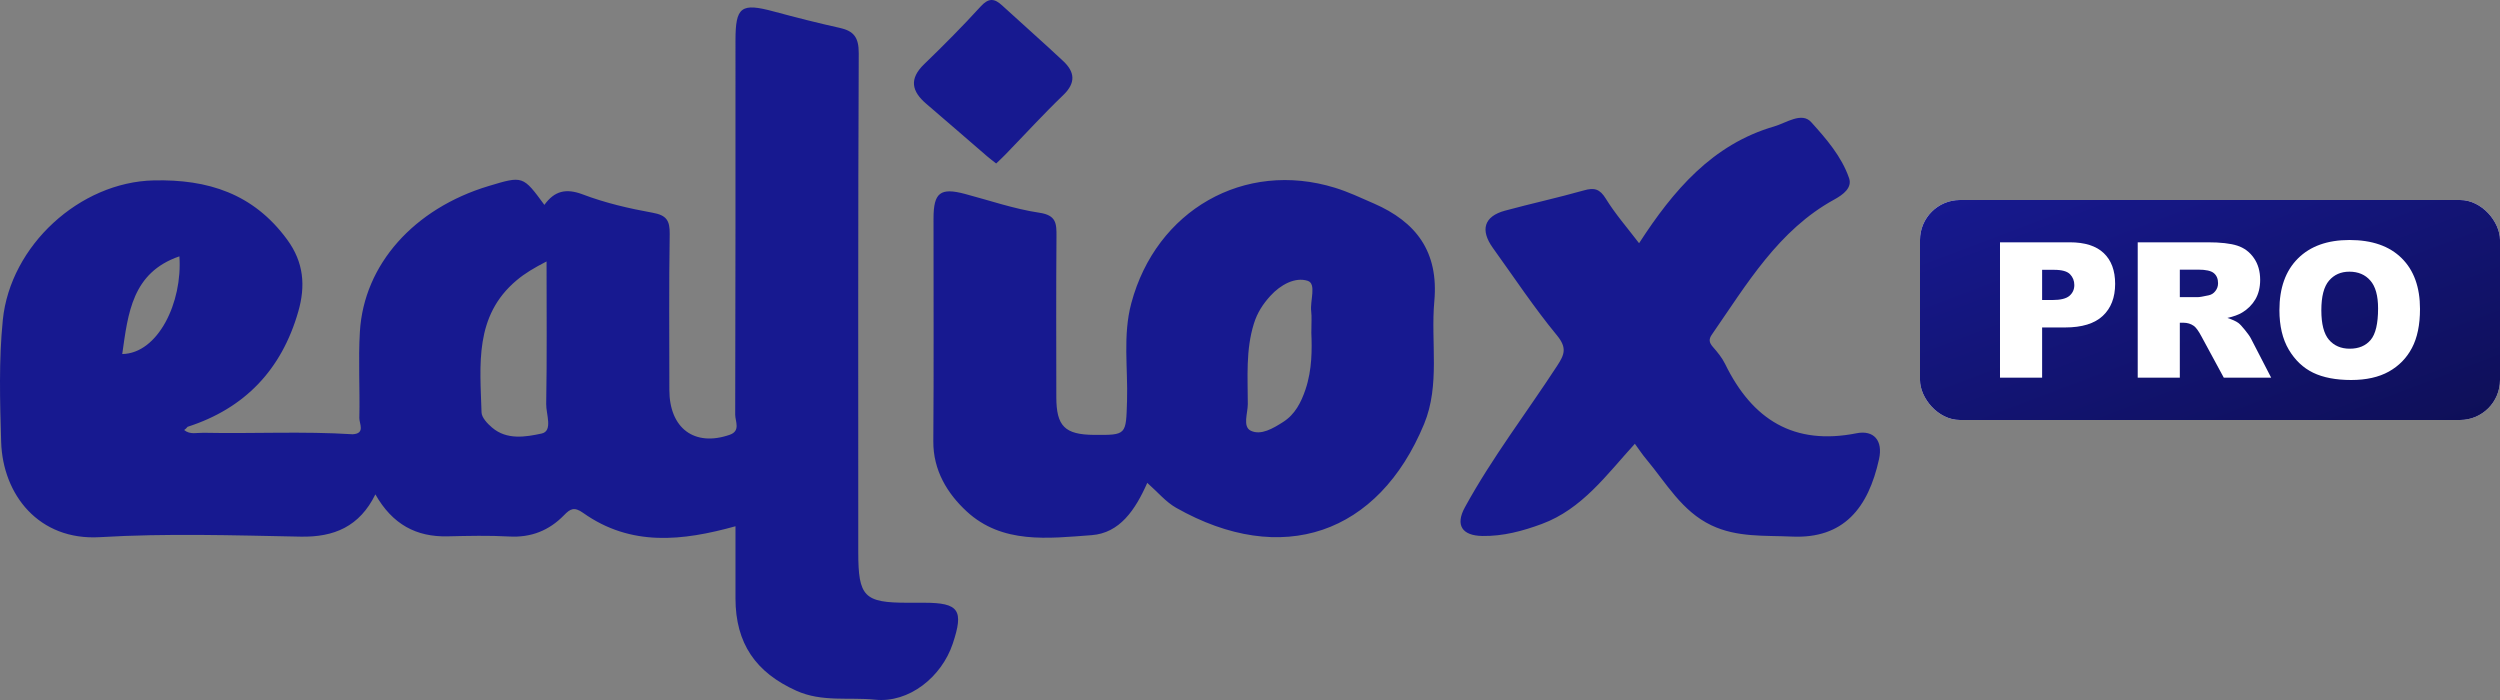 <svg width="125" height="35" viewBox="0 0 125 35" fill="none" xmlns="http://www.w3.org/2000/svg">
<rect x="0" y="0" width="125" height="35" fill="#808080" stroke="none"/>
<path fill-rule="evenodd" clip-rule="evenodd" d="M17.63 21.713C18.28 21.682 17.96 21.174 17.967 20.902C18.001 19.464 17.908 18.021 17.994 16.587C18.195 13.222 20.701 10.428 24.424 9.304C26.146 8.784 26.146 8.784 27.219 10.244C27.719 9.551 28.29 9.401 29.133 9.719C30.256 10.146 31.447 10.423 32.632 10.637C33.321 10.761 33.496 11.02 33.485 11.705C33.443 14.301 33.467 16.898 33.468 19.496C33.469 21.415 34.722 22.349 36.481 21.741C37.044 21.547 36.759 21.065 36.76 20.732C36.778 14.5 36.774 8.267 36.774 2.033C36.774 0.333 37.052 0.131 38.7 0.577C39.789 0.87 40.883 1.15 41.983 1.393C42.69 1.549 42.941 1.87 42.937 2.664C42.899 10.975 42.913 19.285 42.913 27.595C42.913 29.837 43.204 30.137 45.383 30.137H46.209C47.956 30.137 48.198 30.512 47.636 32.188C47.078 33.853 45.448 35.161 43.752 34.984C42.442 34.85 41.109 35.115 39.824 34.54C37.786 33.625 36.776 32.169 36.774 29.918C36.773 28.685 36.774 27.451 36.774 26.313C34.132 27.045 31.555 27.346 29.156 25.644C28.709 25.328 28.516 25.436 28.2 25.761C27.452 26.529 26.549 26.887 25.458 26.825C24.439 26.769 23.413 26.793 22.391 26.817C20.817 26.857 19.622 26.221 18.769 24.718C17.978 26.329 16.702 26.866 15.029 26.832C11.685 26.767 8.332 26.66 4.999 26.858C1.94 27.041 0.137 24.732 0.058 22.096C-0.002 20.066 -0.064 18.028 0.141 15.995C0.516 12.28 3.987 9.101 7.691 9.02C10.387 8.96 12.663 9.671 14.355 11.976C15.2 13.127 15.277 14.303 14.917 15.567C14.086 18.48 12.24 20.42 9.379 21.34C9.352 21.371 9.328 21.401 9.3 21.428C9.272 21.454 9.24 21.477 9.208 21.501C9.5 21.745 9.846 21.633 10.168 21.639C12.655 21.691 15.144 21.556 17.63 21.713ZM57.363 24.143C56.759 25.511 55.98 26.652 54.582 26.758C52.42 26.917 50.111 27.216 48.328 25.565C47.377 24.684 46.654 23.527 46.666 22.058C46.695 18.345 46.672 14.631 46.676 10.918C46.678 9.628 47.02 9.371 48.24 9.694C49.481 10.022 50.71 10.449 51.971 10.637C52.818 10.763 52.829 11.176 52.824 11.827C52.802 14.502 52.813 17.177 52.816 19.852C52.816 21.309 53.241 21.732 54.699 21.744C56.34 21.755 56.299 21.755 56.352 20.032C56.401 18.409 56.134 16.774 56.565 15.161C57.809 10.508 62.216 7.99 66.749 9.388C67.412 9.592 68.048 9.892 68.686 10.171C70.801 11.091 71.941 12.577 71.716 15.062C71.53 17.108 72.015 19.244 71.204 21.203C68.921 26.718 64.09 28.384 58.802 25.387C58.288 25.095 57.884 24.602 57.363 24.143ZM81.743 22.188C80.33 23.736 79.11 25.451 77.088 26.199C76.131 26.553 75.154 26.815 74.123 26.799C73.1 26.784 72.757 26.255 73.244 25.367C74.603 22.882 76.328 20.64 77.868 18.274C78.23 17.721 78.352 17.382 77.849 16.77C76.703 15.38 75.702 13.866 74.646 12.4C73.997 11.498 74.204 10.817 75.246 10.534C76.559 10.178 77.889 9.889 79.197 9.519C79.708 9.374 79.986 9.438 80.29 9.932C80.76 10.697 81.361 11.382 81.954 12.161C83.66 9.525 85.618 7.221 88.705 6.323C89.305 6.15 90.087 5.583 90.558 6.105C91.303 6.931 92.079 7.818 92.453 8.905C92.62 9.383 92.166 9.728 91.721 9.972C88.917 11.508 87.345 14.202 85.594 16.728C85.428 16.966 85.455 17.129 85.641 17.342C85.874 17.607 86.105 17.889 86.258 18.203C87.62 20.99 89.7 22.284 92.828 21.663C93.677 21.494 94.161 22.013 93.951 22.96C93.412 25.401 92.185 26.945 89.599 26.829C88.231 26.766 86.857 26.88 85.567 26.264C84.087 25.56 83.309 24.146 82.311 22.956C82.112 22.72 81.941 22.457 81.743 22.188ZM27.328 13.072C27.328 15.568 27.351 17.884 27.31 20.197C27.3 20.707 27.66 21.554 27.077 21.678C26.291 21.846 25.341 22.015 24.598 21.374C24.37 21.18 24.085 20.879 24.077 20.621C24.006 18.248 23.706 15.8 25.832 14.014C26.255 13.659 26.706 13.394 27.328 13.072ZM65.567 16.647C65.6 17.445 65.611 18.482 65.273 19.479C65.055 20.122 64.751 20.724 64.151 21.103C63.653 21.42 63.053 21.779 62.544 21.538C62.118 21.335 62.391 20.66 62.39 20.203C62.39 18.859 62.282 17.509 62.693 16.186C62.865 15.631 63.148 15.2 63.522 14.79C64.033 14.23 64.76 13.84 65.384 14.041C65.836 14.186 65.494 15.038 65.56 15.569C65.594 15.846 65.567 16.128 65.567 16.647ZM6.112 17.702C6.256 16.687 6.379 15.668 6.761 14.802C7.144 13.935 7.787 13.222 8.97 12.817C9.131 15.129 7.898 17.674 6.112 17.702ZM49.809 8.174C49.656 8.054 49.502 7.939 49.358 7.816C48.343 6.942 47.334 6.061 46.316 5.192C45.577 4.562 45.449 3.941 46.21 3.207C47.179 2.273 48.127 1.317 49.035 0.322C49.424 -0.103 49.711 -0.092 50.099 0.265C51.116 1.2 52.155 2.11 53.163 3.056C53.739 3.596 53.803 4.139 53.166 4.751C52.168 5.71 51.233 6.735 50.268 7.729C50.132 7.87 49.987 8.003 49.809 8.174Z" fill="#171990"/>
<rect x="96" y="10" width="29" height="11" rx="2" fill="white"/>
<rect x="96" y="10" width="29" height="11" rx="2" fill="url(#paint0_linear_1450_7712)"/>
<path d="M100 12.115H103.485C104.243 12.115 104.811 12.296 105.188 12.656C105.567 13.016 105.757 13.528 105.757 14.193C105.757 14.877 105.55 15.411 105.137 15.796C104.726 16.18 104.099 16.373 103.253 16.373H102.106V18.885H100V12.115ZM102.106 15.001H102.619C103.023 15.001 103.307 14.932 103.471 14.793C103.634 14.652 103.716 14.472 103.716 14.253C103.716 14.041 103.645 13.861 103.503 13.713C103.361 13.565 103.094 13.491 102.703 13.491H102.106V15.001Z" fill="white"/>
<path d="M106.886 18.885V12.115H110.38C111.028 12.115 111.523 12.171 111.865 12.282C112.208 12.393 112.484 12.599 112.693 12.9C112.903 13.199 113.008 13.564 113.008 13.995C113.008 14.37 112.928 14.695 112.768 14.969C112.607 15.24 112.387 15.46 112.106 15.629C111.927 15.737 111.682 15.826 111.37 15.897C111.62 15.98 111.802 16.063 111.916 16.146C111.993 16.202 112.104 16.32 112.249 16.502C112.397 16.684 112.496 16.824 112.545 16.922L113.559 18.885H111.19L110.07 16.816C109.928 16.548 109.801 16.374 109.69 16.294C109.539 16.189 109.368 16.137 109.177 16.137H108.991V18.885H106.886ZM108.991 14.858H109.875C109.971 14.858 110.156 14.827 110.431 14.766C110.569 14.738 110.682 14.667 110.768 14.553C110.858 14.44 110.903 14.309 110.903 14.161C110.903 13.942 110.833 13.775 110.694 13.658C110.556 13.541 110.295 13.482 109.912 13.482H108.991V14.858Z" fill="white"/>
<path d="M113.971 15.505C113.971 14.399 114.279 13.539 114.896 12.924C115.513 12.308 116.372 12 117.474 12C118.603 12 119.473 12.303 120.084 12.91C120.695 13.513 121 14.36 121 15.449C121 16.24 120.866 16.89 120.597 17.398C120.332 17.903 119.946 18.297 119.441 18.58C118.938 18.86 118.31 19 117.557 19C116.792 19 116.158 18.878 115.655 18.635C115.155 18.392 114.75 18.007 114.438 17.481C114.126 16.954 113.971 16.296 113.971 15.505ZM116.067 15.514C116.067 16.197 116.193 16.688 116.446 16.987C116.703 17.285 117.05 17.435 117.488 17.435C117.938 17.435 118.287 17.288 118.533 16.996C118.78 16.704 118.904 16.179 118.904 15.421C118.904 14.784 118.774 14.319 118.515 14.027C118.259 13.732 117.91 13.584 117.469 13.584C117.046 13.584 116.707 13.733 116.451 14.032C116.195 14.33 116.067 14.824 116.067 15.514Z" fill="white"/>
<defs>
<linearGradient id="paint0_linear_1450_7712" x1="96" y1="10" x2="103.281" y2="29.225" gradientUnits="userSpaceOnUse">
<stop stop-color="#171990"/>
<stop offset="1" stop-color="#0E0F57"/>
</linearGradient>
</defs>
</svg>
